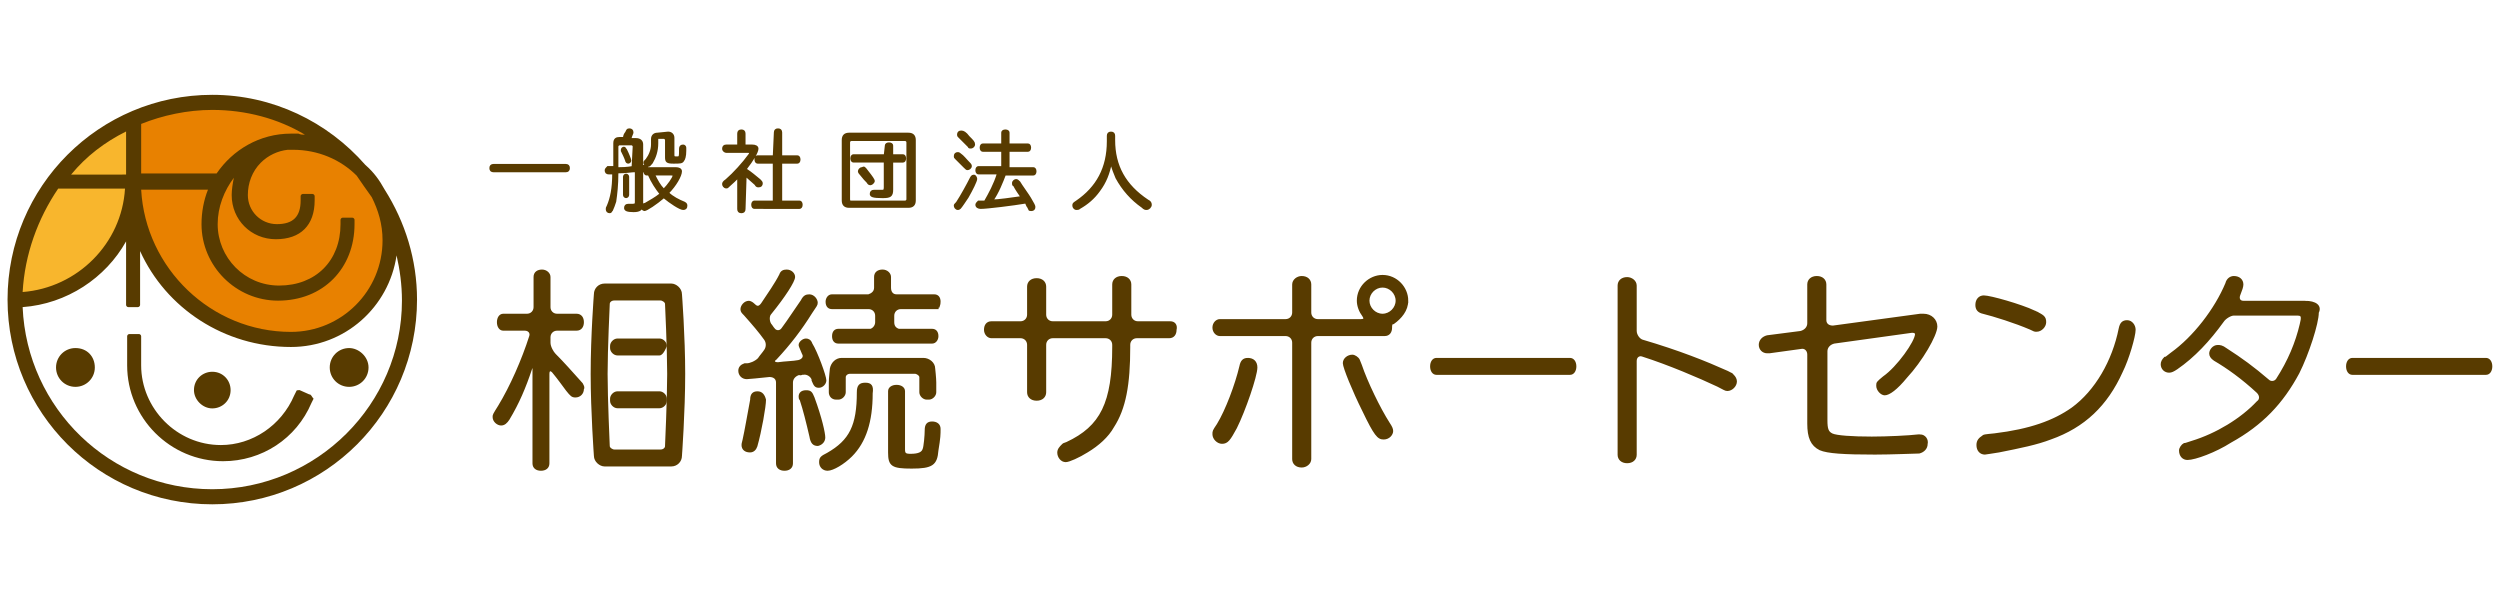 <svg width="232" height="56" xmlns="http://www.w3.org/2000/svg"><g fill="#583b00" stroke="#583b00" stroke-miterlimit="10" stroke-width=".172"><path d="M52.5 15.3c.2 0 .3.1.3.3s-.1.3-.3.3h-6.7c-.2 0-.3-.1-.3-.3s.1-.3.3-.3zm6.3.6c-.2 0-.7.1-1.5.1 0 1.2-.1 2-.2 2.7-.1.3-.2.6-.3.8-.1.1-.1.2-.2.2-.2 0-.3-.1-.3-.3 0-.1 0-.1.1-.3.3-.7.5-1.6.5-3h-.4c-.2 0-.3-.1-.3-.3 0-.1.1-.2.2-.3h.6v-2.2c0-.4.2-.5.5-.5h.4c0-.2.1-.4.2-.5.1-.2.1-.3.3-.3s.3.1.3.3c0 .1-.1.2-.2.6h.5c.4 0 .6.2.6.5v2h.3c.1 0 .2.1.2.3 0 .1-.1.2-.2.2h-.3V19c0 .4-.2.6-.8.6s-.8-.1-.8-.3.1-.3.3-.3h.4c.3 0 .3-.1.3-.3v-2.8zm0-2.3c0-.1-.1-.2-.2-.2h-1.1c-.1 0-.2.1-.2.2v2h.2c.2 0 .6 0 1.2-.1zm-.7.3c.2.4.4.9.4 1s-.1.2-.2.2-.2-.1-.2-.2c-.1-.3-.3-.7-.4-.9v-.1c0-.1.1-.2.2-.2s.1.1.2.2zm.2 4.2c0 .1-.1.2-.2.2s-.2-.1-.2-.2v-1.7c0-.1.1-.2.2-.2s.2.1.2.2zm1.7-1.9c-.1 0-.2-.1-.2-.3s.1-.3.2-.3h2.7c.3 0 .5.1.5.3 0 .4-.5 1.3-1.2 2 .4.4 1 .7 1.5.9.2.1.2.2.2.3 0 .2-.1.3-.3.3-.3 0-1.2-.6-1.8-1.1-.7.6-1.6 1.2-1.8 1.2-.1 0-.3-.2-.3-.3s0-.2.4-.3c.5-.3.9-.5 1.4-.9-.4-.5-.8-1.1-1.1-1.8zm2-3.9c.3 0 .5.2.5.5v1.6c0 .2.1.2.3.2.3 0 .3 0 .3-.8 0-.2.1-.3.3-.3.1 0 .2.1.2.2v.3c0 .5-.1.8-.2.9-.1.2-.3.2-.9.2s-.7-.1-.7-.5V13c0-.1-.1-.2-.2-.2H61v.5c0 .7-.2 1.3-.5 1.8-.2.2-.2.3-.4.3-.1 0-.3-.1-.3-.3 0-.1 0-.1.2-.3.3-.4.5-.9.5-1.4v-.5c0-.3.2-.5.5-.5zm-1.3 3.9c.3.6.5 1 .9 1.4.4-.4.9-1.1.9-1.3 0-.1-.1-.1-.2-.1zm8.4 3.2c0 .2-.1.3-.3.3s-.3-.1-.3-.3v-3c-.2.3-.6.6-.8.8s-.2.2-.3.2c-.2 0-.3-.2-.3-.3s0-.2.3-.4c.7-.6 1.6-1.6 2.1-2.3.1-.1.1-.2.1-.2 0-.1-.1-.1-.2-.1h-2c-.1 0-.3-.1-.3-.3s.1-.3.3-.3h1.1v-1.1c0-.2.1-.3.3-.3s.3.1.3.3v1.1h.7c.3 0 .5.1.5.3 0 .3-.4 1-1.1 1.9.6.4.8.6 1.3 1 .1.1.2.2.2.3 0 .2-.1.3-.3.3-.1 0-.2 0-.3-.2-.2-.2-.7-.6-.9-.8zm2.8-7.1c0-.2.1-.3.3-.3s.3.1.3.3v2.2H74c.1 0 .2.1.2.3s-.1.3-.2.3h-1.5v3.6h1.7c.1 0 .2.1.2.3s-.1.3-.2.3H70c-.1 0-.2-.1-.2-.3s.1-.3.2-.3h1.8v-3.6h-1.5c-.1 0-.2-.1-.2-.3s.1-.3.2-.3h1.5zm12.4.1c.4 0 .6.2.6.6v5.6c0 .4-.2.6-.6.6h-5.5c-.4 0-.6-.2-.6-.6V13c0-.4.2-.6.6-.6zm-5.5 6.1c0 .2.1.2.2.2h5c.1 0 .2-.1.2-.2v-5.3c0-.1-.1-.2-.2-.2h-5c-.1 0-.2.1-.2.2zm3.4-5c0-.1.1-.2.3-.2s.3.1.3.2v.9h1c.1 0 .2.1.2.3s-.1.3-.2.3h-1v2.6c0 .6-.2.7-.9.7-.9 0-1.1-.1-1.1-.3s.1-.3.3-.3h.7c.2 0 .3 0 .3-.3V15h-2.9c-.1 0-.2-.1-.2-.3s.1-.3.2-.3h2.9zm-1.7 2.4c.4.5.6.8.6.9s-.2.3-.3.3-.2 0-.3-.2c-.2-.2-.3-.3-.7-.8-.1-.1-.1-.2-.1-.2 0-.1.1-.3.3-.3.2-.1.2-.1.5.3zm8.6-1.6c.3.2.5.5.9.9.1.1.1.2.1.2 0 .2-.2.3-.3.3s-.1 0-.3-.2l-.6-.6-.2-.2c-.1-.1-.1-.1-.1-.2 0-.2.1-.3.3-.3 0 0 .1 0 .2.1zm1.5 2.3c0 .2-.4 1-.8 1.7-.2.3-.6.9-.7 1s-.2.1-.2.1c-.2 0-.3-.2-.3-.3s0-.1.2-.3c.4-.6 1-1.7 1.3-2.3.1-.2.2-.2.3-.2s.2.2.2.3zm-.7-3.9c.4.4.5.5.5.7s-.2.3-.3.3-.2 0-.2-.1l-.9-.9c-.1-.1-.1-.1-.1-.2 0-.2.1-.3.3-.3s.4.1.7.5zm3.4 3.4c-.3.8-.7 1.8-1.2 2.5.5 0 1.9-.2 2.6-.3h.1c-.2-.3-.5-.7-.7-1.1-.1 0-.1-.1-.1-.2 0-.2.2-.3.3-.3s.2.1.3.2c.1.2.9 1.3 1 1.5.3.5.4.7.4.8 0 .2-.1.3-.3.3-.1 0-.2 0-.2-.1l-.1-.2c-.1-.1-.1-.2-.2-.4-1.2.2-3.6.5-4.2.5-.2 0-.4-.1-.4-.3 0-.1.1-.2.2-.3h.6c.4-.7.9-1.6 1.2-2.6h-1.8c-.1 0-.2-.1-.2-.3s.1-.3.2-.3H93V14h-1.8c-.1 0-.2-.1-.2-.3s.1-.3.2-.3H93v-1.1c0-.1.1-.2.3-.2s.3.1.3.2v1.1h1.8c.1 0 .2.1.2.3s-.1.3-.2.3h-1.8v1.6h2.3c.1 0 .2.1.2.3s-.1.3-.2.3h-2.6zm10.1-3.1c0 2.4 1 4.2 3.1 5.6.2.1.3.2.3.4s-.2.4-.4.4c-.1 0-.2 0-.4-.2-1-.7-1.8-1.6-2.4-2.7-.2-.5-.3-.7-.5-1.4-.2 1-.5 1.8-1.1 2.6-.5.7-1.1 1.2-1.8 1.6-.1.1-.2.1-.3.1-.2 0-.3-.2-.3-.3 0-.2 0-.2.3-.4 1.9-1.3 2.9-3.1 2.9-5.6v-.5c0-.2.1-.3.3-.3s.3.1.3.3zM63.2 27.3c0-.5-.5-.9-.9-.9h-6.2c-.5 0-.9.4-.9.9 0 0-.3 3.8-.3 7.4 0 3.5.3 7.6.3 7.6 0 .5.5.9.9.9h6.2c.5 0 .9-.4.9-.9 0 0 .3-4.1.3-7.6s-.3-7.4-.3-7.4zm-1.4 14.1c0 .2-.2.4-.5.4H57c-.2 0-.5-.2-.5-.4 0 0-.2-4.4-.2-6.7s.2-6.5.2-6.5c0-.2.2-.4.5-.4h4.3c.2 0 .5.2.5.4 0 0 .2 4.2.2 6.5s-.2 6.7-.2 6.7zm-7.9-5.9c-.9-1-1.6-1.8-2.4-2.6-.2-.2-.5-.7-.5-1.1v-.5c0-.4.3-.7.7-.7h1.8c.4 0 .6-.3.6-.7s-.2-.7-.6-.7h-1.8c-.4 0-.7-.3-.7-.7v-2.8c0-.3-.3-.6-.7-.6s-.7.2-.7.6v2.8c0 .4-.3.7-.7.7h-2.2c-.3 0-.5.3-.5.7s.2.7.5.7h2c.4 0 .6.3.5.6-.7 2.2-1.8 4.7-2.9 6.5-.5.8-.5.8-.5 1 0 .4.4.7.7.7s.5-.2.7-.5c.9-1.5 1.5-2.9 2.1-4.7.1-.3.2-.3.2 0V43c0 .4.3.6.7.6s.7-.2.7-.6v-8.3c0-.4.2-.4.4-.2.5.6 1 1.3 1.3 1.7.4.5.5.6.8.6.4 0 .7-.3.7-.7.1-.1 0-.4-.2-.6z"/><path d="M56.7 32.3c0 .3.3.6.6.6h3.9c.3 0 .6-.8.6-.8 0-.3-.3-.6-.6-.6h-3.9c-.3 0-.6.3-.6.6zm0 4.9c0 .3.3.6.6.6h3.9c.3 0 .6-.3.6-.6V37c0-.3-.3-.6-.6-.6h-3.9c-.3 0-.6.3-.6.6zm13.6-.8c-.4 0-.6.2-.6.7-.3 1.6-.5 2.8-.7 3.7-.1.4-.1.4-.1.5 0 .4.3.6.7.6.3 0 .5-.2.6-.5.4-1.4.8-3.7.8-4.3-.1-.4-.3-.7-.7-.7z"/><path d="M74.5 34.7c.4-.1.8.2.9.5v.1c.2.5.3.6.6.6s.6-.3.6-.6c0-.4-.8-2.6-1.3-3.4-.1-.3-.3-.4-.5-.4-.3 0-.6.3-.6.5 0 .1 0 .1.3.8.2.3 0 .6-.4.7-.5.1-1.2.1-1.9.2-.4 0-.5-.2-.2-.4 1.3-1.4 2.3-2.7 3.3-4.3.4-.6.5-.7.5-.9 0-.3-.3-.7-.7-.7-.3 0-.5.1-.7.5-.5.7-1.2 1.8-1.8 2.6-.2.3-.6.3-.8 0-.1-.1-.2-.3-.3-.4-.2-.3-.2-.8 0-1 1.3-1.6 2.2-3 2.2-3.4 0-.3-.3-.6-.7-.6-.3 0-.5.1-.6.4-.4.8-1.1 1.8-1.7 2.7-.3.4-.5.3-.8 0-.1-.1-.3-.2-.4-.2-.4 0-.7.4-.7.7 0 .2.1.3.3.5.8.9 1.4 1.6 1.9 2.3.2.3.2.7 0 1s-.4.5-.6.8c-.3.3-.8.5-1.1.5h-.2c-.3.1-.5.3-.5.6 0 .4.3.7.7.7.1 0 1.2-.1 2.1-.2.4 0 .7.2.7.6V43c0 .4.3.6.7.6s.7-.2.7-.6v-7.5c0-.4.3-.7.7-.8 0 .1.2 0 .3 0zM87.2 28c0-.4-.2-.6-.5-.6h-3.5c-.4 0-.6-.3-.6-.7v-1c0-.3-.3-.6-.7-.6s-.7.2-.7.6v1c0 .4-.3.6-.6.7h-3.4c-.3 0-.5.3-.5.6 0 .4.2.6.5.6h3.4c.4 0 .7.3.7.7v.6c0 .3-.2.6-.5.7h-3c-.3 0-.5.2-.5.6s.2.6.5.6h8.7c.3 0 .5-.3.5-.6 0-.4-.2-.6-.5-.6h-3.1c-.3-.1-.5-.3-.5-.7v-.6c0-.4.3-.7.7-.7h3.5c-.1 0 .1-.2.1-.6z"/><path d="M76.5 40.6c0-.4-.3-1.8-1-3.7-.2-.5-.3-.6-.7-.6s-.6.2-.6.5c0 .1 0 .2.1.3.3.9.6 2.1.9 3.4.1.6.3.8.7.8.4-.1.6-.4.6-.7zm10-1.4c-.4 0-.6.2-.6.7s-.1 1.6-.2 1.8c-.1.3-.4.5-1.2.5-.5 0-.6-.1-.6-.5v-5.4c0-.3-.3-.5-.7-.5s-.7.2-.7.5V42c0 1.2.3 1.4 2.1 1.4 1.9 0 2.3-.3 2.4-1.6.2-1.2.2-1.5.2-2 0-.4-.3-.6-.7-.6zm-6.2-3.6c-.5 0-.7.2-.7.8 0 3.1-.7 4.5-2.8 5.7-.6.3-.7.4-.7.8s.3.7.7.7c.5 0 1.5-.6 2.2-1.3 1.3-1.3 1.9-3.2 1.9-5.8.1-.7-.1-.9-.6-.9z"/><path d="M86.8 35.5c0-.4-.1-1.3-.1-1.3 0-.5-.5-.9-1-.9h-7.6c-.5 0-.9.4-1 .9 0 0-.1.9-.1 1.3v.9c0 .3.2.6.6.6h.2c.3 0 .6-.3.6-.6V35c0-.2.2-.4.5-.4h6c.2 0 .5.2.5.4v1.4c0 .3.3.6.6.6h.2c.3 0 .6-.3.6-.6v-.9zm58.9-2.2c.3 0 .5.3.5.7s-.2.7-.5.7h-12.4c-.3 0-.5-.3-.5-.7s.2-.7.5-.7zm43.1-4.4c.8.4 1 .5 1 1 0 .4-.4.8-.8.8-.2 0-.2 0-.6-.2-1.4-.6-3.3-1.2-4.5-1.5-.3-.1-.5-.3-.5-.7 0-.5.3-.8.7-.8.6 0 3.4.8 4.7 1.4zm9.3 1.7c0 .6-.6 2.7-1.2 3.9-1.4 3.1-3.5 5.1-6.6 6.2-1.3.5-2.8.8-4.8 1.2-.7.1-1.2.2-1.3.2-.4 0-.7-.3-.7-.8 0-.4.2-.6.5-.8.1-.1.1-.1 1.1-.2 3.3-.4 5.5-1.2 7.2-2.4 2.2-1.6 3.8-4.4 4.4-7.4.1-.5.3-.7.7-.7s.7.4.7.8zm32.6 2.7c.3 0 .5.3.5.7s-.2.7-.5.7h-12.4c-.3 0-.5-.3-.5-.7s.2-.7.5-.7zm-122.1-3.4h-3c-.4 0-.7-.3-.7-.7v-2.8c0-.4-.3-.7-.8-.7s-.8.3-.8.7v2.8c0 .4-.3.7-.7.7h-4.9c-.4 0-.7-.3-.7-.7v-2.6c0-.4-.3-.7-.8-.7s-.8.3-.8.7v2.6c0 .4-.3.7-.7.7H92c-.4 0-.6.3-.6.7s.3.7.6.7h2.7c.4 0 .7.3.7.7v4.4c0 .4.3.7.8.7s.8-.3.8-.7V32c0-.4.3-.7.7-.7h4.9c.4 0 .7.3.7.7v.2c0 5.2-1.1 7.4-4.3 8.9-.3.1-.3.1-.4.2-.2.2-.4.4-.4.7 0 .4.3.8.7.8.3 0 1.2-.4 2-.9 1-.6 1.9-1.4 2.4-2.3 1.1-1.7 1.5-3.9 1.5-7.4V32c0-.4.3-.7.7-.7h3c.4 0 .6-.3.6-.7.1-.4-.1-.7-.5-.7zm69.6 10.5h-.2c-.8.1-2.9.2-4.3.2-1.8 0-3.3-.1-3.7-.3s-.5-.5-.5-1.3v-6.4c0-.4.3-.7.7-.8l7.2-1h.1c.2 0 .3.1.3.2 0 .7-1.7 3.1-3 4-.6.5-.6.5-.6.8 0 .4.4.8.7.8.4 0 1.1-.5 2-1.6 1.4-1.5 2.8-3.9 2.8-4.7 0-.6-.5-1.1-1.2-1.1h-.3l-8.1 1.1c-.4 0-.7-.2-.7-.6v-3.3c0-.4-.3-.7-.8-.7s-.8.3-.8.7V30c0 .4-.3.7-.7.8l-3.1.4c-.4.1-.7.4-.7.8s.3.7.7.7h.2l2.9-.4c.4-.1.7.2.7.6v6.4c0 1.3.3 2 1.1 2.4.7.3 2.2.4 5.1.4 1.5 0 3.8-.1 4.1-.1.4-.1.7-.4.7-.8.1-.4-.2-.8-.6-.8zm-17.4-5.6c-.1-.1-.1-.1-.5-.3-2-.9-4.5-1.9-7.9-2.9-.3-.1-.6-.5-.6-.9v-4.2c0-.4-.4-.7-.8-.7-.5 0-.8.3-.8.7v15.7c0 .4.3.7.8.7s.8-.3.8-.7v-8.7c0-.4.3-.6.6-.5 2.5.8 5.3 2 7 2.8.6.3.7.4.9.4.4 0 .8-.4.8-.8 0-.2-.1-.4-.3-.6zm53.1-6.8h-6.4.7c-.4 0-.5-.3-.4-.6.2-.5.3-.8.3-1 0-.4-.3-.7-.8-.7-.3 0-.6.2-.7.6-1 2.4-3 5-5.1 6.5-.5.4-.5.4-.6.4-.2.2-.3.4-.3.6 0 .4.3.7.7.7.2 0 .4-.1.7-.3 1.6-1.1 3-2.6 4.3-4.4.2-.3.7-.6 1-.6h5.9c.3 0 .4.1.4.3 0 .1 0 .2-.1.6-.4 1.7-1.1 3.4-2.2 5.1-.2.3-.6.3-.8.1-1.4-1.2-2.5-2-3.9-2.9-.4-.3-.6-.3-.8-.3-.4 0-.7.4-.7.7 0 .2.1.4.4.6 1.2.7 2.6 1.7 4 3 .3.3.3.7 0 .9-1.5 1.6-3.8 3-6.1 3.7-.6.2-.6.2-.7.2-.2.1-.4.4-.4.6 0 .5.3.8.7.8.7 0 2.6-.7 4-1.6 2.9-1.6 4.8-3.6 6.3-6.4.9-1.8 1.8-4.6 1.8-5.6.3-.6-.2-1-1.2-1zm-83.3-.1c0-1.2-1-2.3-2.3-2.3-1.2 0-2.3 1-2.3 2.3 0 .5.2 1 .5 1.4.2.3.1.4-.2.4h-4c-.4 0-.7-.3-.7-.7v-2.6c0-.4-.3-.7-.8-.7-.4 0-.8.3-.8.7V29c0 .4-.3.7-.7.7h-6.1c-.3 0-.6.3-.6.7s.3.7.6.7h6.1c.4 0 .7.3.7.7v10.8c0 .4.3.7.8.7.4 0 .8-.3.8-.7V31.8c0-.4.3-.7.7-.7h6.2c.4 0 .6-.3.6-.7v-.1s0-.2.1-.3h.1c.7-.5 1.3-1.2 1.3-2.1zm-2.3 1.3c-.7 0-1.3-.6-1.3-1.3s.6-1.3 1.3-1.3 1.3.6 1.3 1.3-.6 1.3-1.3 1.3z"/><path d="M115.8 33.3c-.4 0-.6.2-.7.7-.4 1.7-1.3 4.1-2.1 5.4-.4.6-.4.6-.4.9 0 .4.4.8.8.8.5 0 .7-.3 1.3-1.4.8-1.6 1.9-4.8 1.9-5.6 0-.5-.3-.8-.8-.8zm10.5.6l-.2-.5c-.1-.2-.4-.4-.6-.4-.4 0-.8.3-.8.7s.9 2.6 1.8 4.4c1.1 2.3 1.4 2.6 1.9 2.6s.8-.4.8-.7c0-.2-.1-.4-.3-.7-.9-1.4-2.1-3.9-2.6-5.4z"/></g><path d="M35.4 17.8c-.5-.9-1.1-1.6-1.7-2.3l-.1-.1c-1.2-1.2-4.3-3.6-4.8-3.9-2.8-1.6-6-2.4-9.2-2.4-2.4 0-4.3.4-6.6 1.4-.4.2-.7.6-.7 1v6.1c.4 8 6.5 14.2 14.6 14.2 5.3 0 9.5-4.3 9.5-9.5.2-1.5-.2-3.1-1-4.5z" fill="#e88100"/><path d="M12.4 12.2c0-.4.2-.7-.1-.9s-.7-.2-1 0c-2.1 1-3.9 2.5-5.4 4.2-.3.3-1 1.2-1.2 1.5-2.1 3-3.4 6.5-3.5 10.1 0 .3.1.6.3.8s.5.3.7.3h.1c5.6-.4 9.8-4.9 10.1-10.5v-1.5z" fill="#f8b62d"/><path d="M28.7 36.6l-.9-.4c-.1 0-.3 0-.3.1l-.2.4c-1.2 2.8-3.9 4.6-6.8 4.6-4.1 0-7.4-3.4-7.4-7.4v-2.7c0-.1-.1-.2-.2-.2H12c-.1 0-.2.1-.2.2v2.7c0 4.9 4 8.9 8.9 8.9 3.6 0 6.8-2.1 8.2-5.4l.2-.4c-.2-.2-.2-.4-.4-.4zM7 32.3c-1 0-1.8.8-1.8 1.8S6 35.9 7 35.9s1.8-.8 1.8-1.8-.7-1.8-1.8-1.8zm25.4 0c-1 0-1.8.8-1.8 1.8s.8 1.8 1.8 1.8 1.8-.8 1.8-1.8-.9-1.8-1.8-1.8z" fill="#583b00"/><path d="M19.7 37.9c.9 0 1.7-.7 1.7-1.7 0-.9-.7-1.7-1.7-1.7-.9 0-1.7.7-1.7 1.7 0 .9.8 1.7 1.7 1.7z" fill="#583b00"/><path d="M35.7 17.6c-.5-.9-1-1.6-1.8-2.3-3.5-4-8.6-6.5-14.2-6.5-10.5 0-19 8.5-19 19s8.5 19 19 19 19-8.5 19-19c0-3.7-1.1-7.2-3-10.2zm-1.2.7c.6 1.2 1 2.5 1 4 0 4.7-3.8 8.5-8.5 8.5-7.4 0-13.5-5.9-13.9-13.2h6.2c-.4 1-.6 2.1-.6 3.2 0 3.9 3.2 7.1 7.1 7.1 4.2 0 7.1-3 7.1-7.1v-.4c0-.1-.1-.2-.2-.2h-.9c-.1 0-.2.1-.2.2v.4c0 3.4-2.3 5.7-5.7 5.7-3.2 0-5.7-2.6-5.7-5.7 0-1.6.6-3.1 1.5-4.3-.1.5-.2 1.1-.2 1.6 0 2.3 1.8 4.1 4.1 4.1s3.6-1.3 3.6-3.6v-.4c0-.1-.1-.2-.2-.2h-.9c-.1 0-.2.1-.2.2v.4c0 1.5-.7 2.2-2.2 2.2S23 19.6 23 18.1c0-1.1.4-2.2 1.2-3 .7-.7 1.6-1.1 2.5-1.2h.5c2.3 0 4.4.9 5.9 2.4.4.6.9 1.3 1.4 2zm-21.4-6.8c2-.8 4.3-1.3 6.6-1.3 3.1 0 6.1.8 8.6 2.3-.2 0-.4 0-.6-.1H27c-2.9 0-5.4 1.5-6.9 3.7h-7zm-1.4.7v4H6.6c1.4-1.7 3.1-3 5.1-4zm-6.3 5.3h6.2c-.3 5.1-4.4 9.2-9.5 9.6.2-3.5 1.4-6.8 3.3-9.6zm14.3 27.9c-9.5 0-17.2-7.5-17.6-16.9 4.1-.3 7.7-2.7 9.6-6.1v5.9c0 .1.1.2.2.2h.9c.1 0 .2-.1.2-.2v-5c2.4 5.3 7.8 8.9 14 8.9 5 0 9.1-3.7 9.8-8.5.3 1.3.5 2.7.5 4.2 0 9.6-7.9 17.5-17.6 17.5z" fill="#583b00"/></svg>
